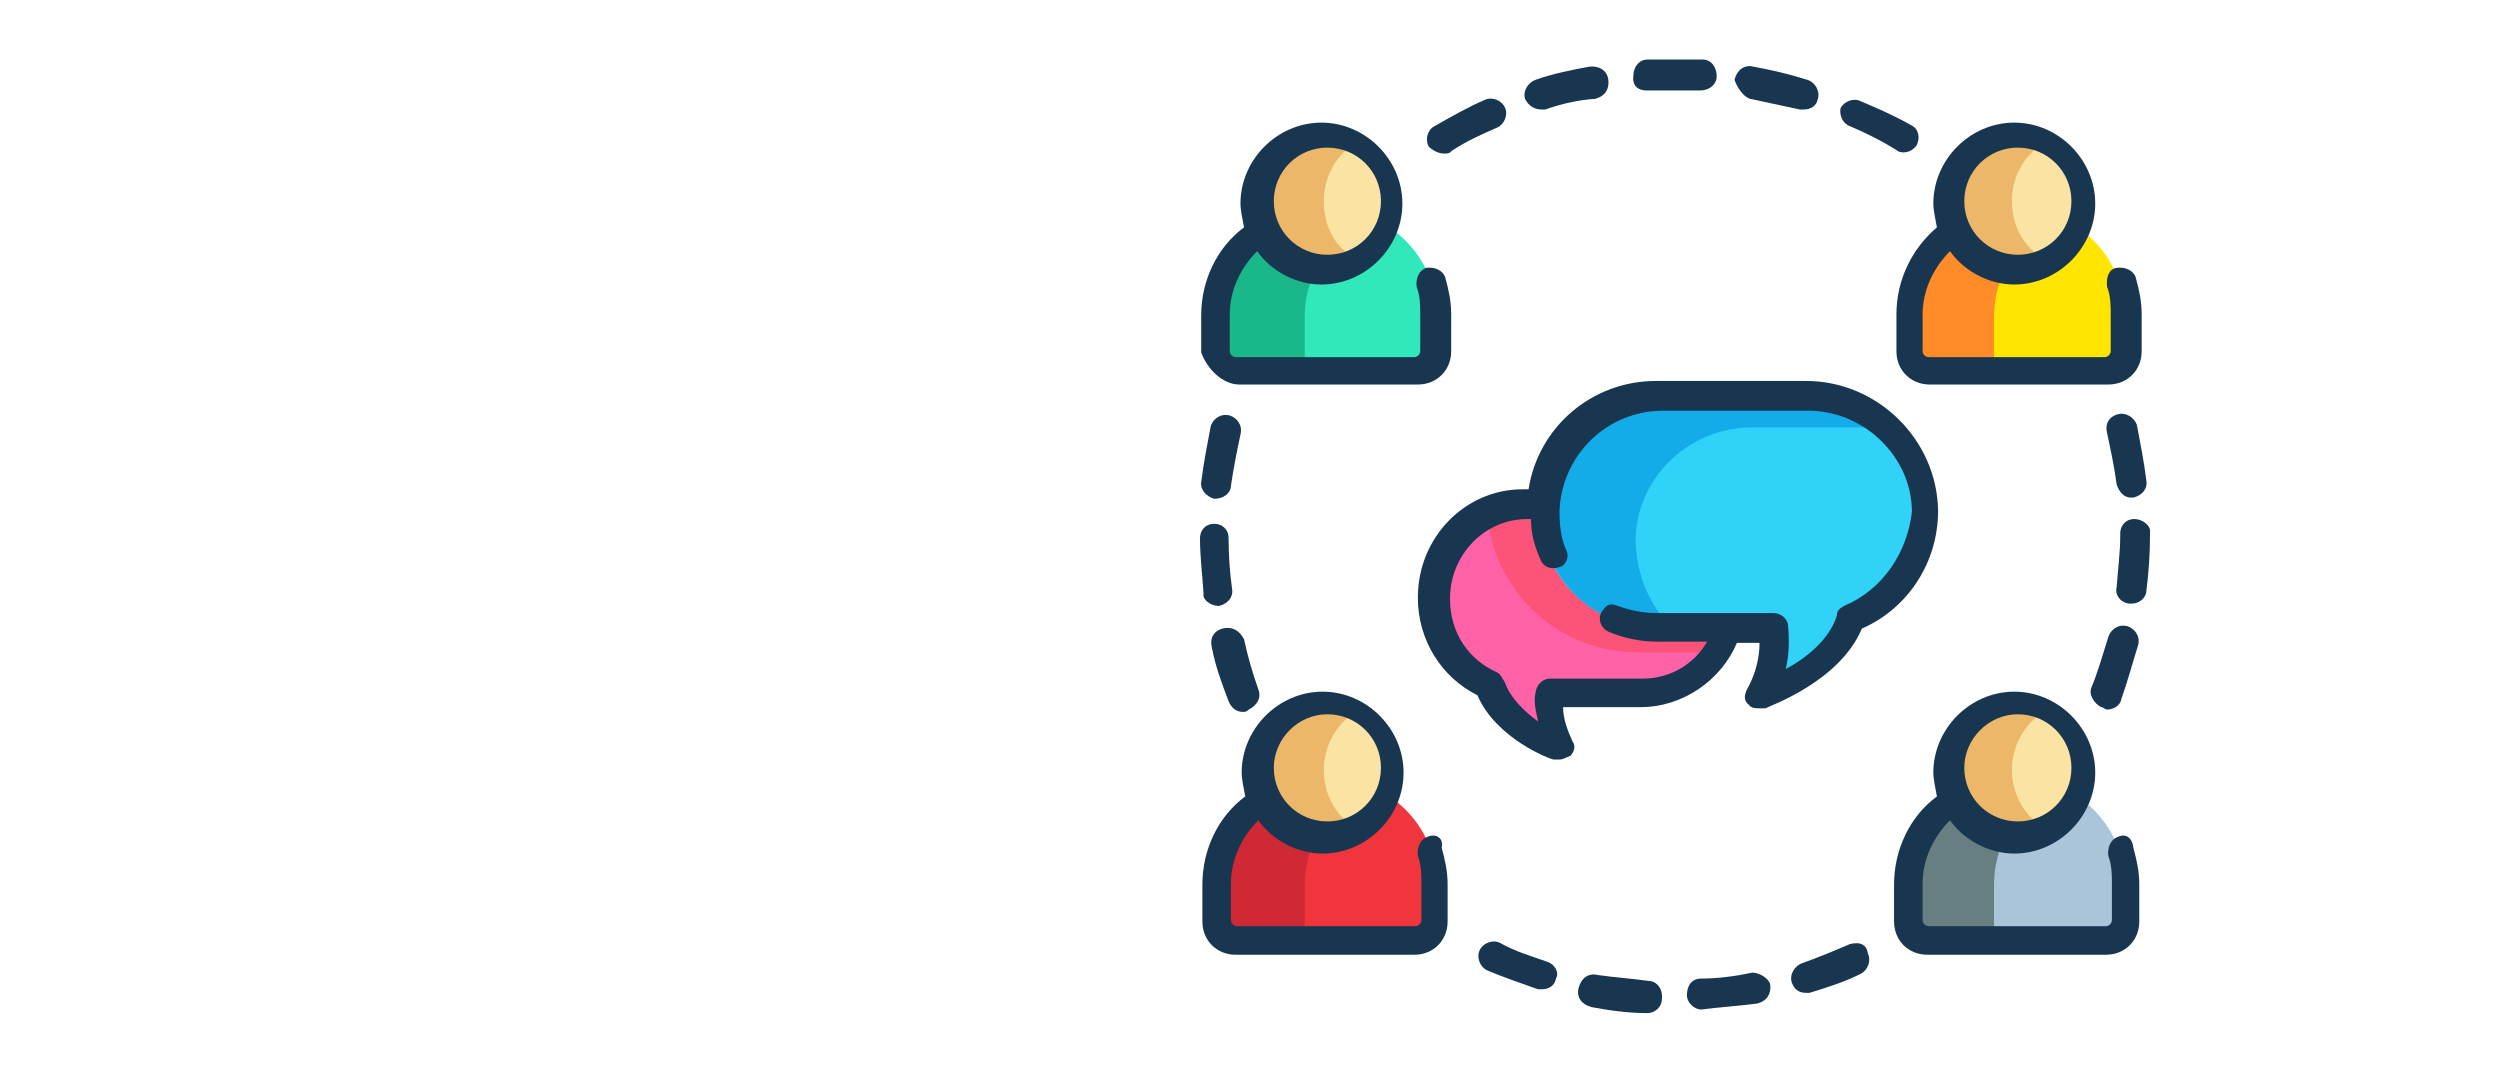 <?xml version="1.0" encoding="utf-8"?>
<!-- Generator: Adobe Illustrator 22.1.0, SVG Export Plug-In . SVG Version: 6.00 Build 0)  -->
<svg version="1.1" id="Layer_1" xmlns="http://www.w3.org/2000/svg" xmlns:xlink="http://www.w3.org/1999/xlink" x="0px" y="0px"
	 viewBox="0 0 210 90" style="enable-background:new 0 0 210 90;" xml:space="preserve">
<style type="text/css">
	.st0{fill:#31E8BB;}
	.st1{fill:#FF62A7;}
	.st2{fill:#FC5479;}
	.st3{fill:#31D2F7;}
	.st4{fill:#13ACE8;}
	.st5{fill:#FFE500;}
	.st6{fill:#F0353D;}
	.st7{fill:#AAC4DA;}
	.st8{fill:#1AB78A;}
	.st9{fill:#FF8C29;}
	.st10{fill:#CE2935;}
	.st11{fill:#687F82;}
	.st12{fill:#FBE4A3;}
	.st13{fill:#EDB769;}
	.st14{fill:#193651;}
</style>
<title>Artboard 19</title>
<g>
	<path class="st0" d="M119.4,31.2h-15.5c-0.6,0-1.2-0.6-1.2-1.2v-3.4c0-5,4-9,9-9l0,0c5,0,9,4,9,9V30
		C120.7,30.7,120,31.2,119.4,31.2z"/>
	<path class="st1" d="M128.4,61.4c-1.7-1.1-2.8-2.5-3.3-3.9c-2.9-1.2-4.8-4.2-4.8-7.4c0-4.3,3.4-7.9,7.8-7.9h9.8
		c4.2,0,7.8,3.6,7.8,7.9s-3.4,7.9-7.8,7.9h-7.6c0,0.6,0,1.4,0.2,2l0.3,2c0,0.3-0.3,0.5-0.5,0.3L128.4,61.4z"/>
	<path class="st2" d="M145.6,50.3c0-4.3-3.4-7.9-7.8-7.9h-9.8c-1.1,0-2.2,0.3-3.1,0.6c0.5,6.7,6,11.8,12.7,11.8h6.7
		C145.1,53.4,145.6,51.8,145.6,50.3z"/>
	<path class="st3" d="M148.7,55.9c0.3-1.1,0.3-2.2,0.2-3.1h-9.6c-5.4,0-9.9-4.3-9.9-9.6c-0.2-5.4,4.3-9.9,9.8-9.9h12.4
		c5.4,0,9.9,4.3,9.9,9.6c0,4-2.3,7.6-6,9.1c-0.8,2.5-3.1,4.2-4.8,5.1l-1.9,1.1c-0.3,0.2-0.6-0.2-0.5-0.3L148.7,55.9z"/>
	<path class="st4" d="M137.4,45.8c-0.2-5.4,4.3-9.9,9.8-9.9h11.2c-1.9-1.7-4.2-2.6-6.8-2.6h-12.4c-5.4,0-9.9,4.5-9.8,9.9
		c0.2,5.4,4.5,9.6,9.9,9.6h1.2C138.6,50.9,137.6,48.6,137.4,45.8z"/>
	<path class="st5" d="M177.2,31.2h-15.5c-0.6,0-1.2-0.6-1.2-1.2v-3.4c0-5,4-9,9-9l0,0c5,0,9,4,9,9V30
		C178.5,30.7,177.9,31.2,177.2,31.2z"/>
	<path class="st6" d="M119.4,79h-15.5c-0.6,0-1.2-0.6-1.2-1.2v-3.4c0-5,4-9,9-9l0,0c5,0,9,4,9,9v3.4C120.7,78.3,120,79,119.4,79z"/>
	<path class="st7" d="M177.2,79h-15.5c-0.6,0-1.2-0.6-1.2-1.2v-3.4c0-5,4-9,9-9l0,0c5,0,9,4,9,9v3.4C178.5,78.3,177.9,79,177.2,79z"
		/>
	<path class="st8" d="M109.6,30v-3.4c0-3.7,2.3-7,5.4-8.2c-1.1-0.5-2.2-0.6-3.4-0.6l0,0c-5,0-9,4-9,9v3.4c0,0.6,0.6,1.2,1.2,1.2h6.8
		C110.1,31.2,109.6,30.7,109.6,30z"/>
	<path class="st9" d="M167.5,30v-3.4c0-3.7,2.3-7,5.4-8.2c-1.1-0.5-2.2-0.6-3.4-0.6l0,0c-5,0-9,4-9,9v3.4c0,0.6,0.6,1.2,1.2,1.2h6.8
		C167.9,31.2,167.5,30.7,167.5,30z"/>
	<path class="st10" d="M109.6,77.7v-3.4c0-3.7,2.3-7,5.4-8.2c-1.1-0.5-2.2-0.6-3.4-0.6l0,0c-5,0-9,4-9,9v3.4c0,0.6,0.6,1.2,1.2,1.2
		h6.8C110.1,79,109.6,78.3,109.6,77.7z"/>
	<path class="st11" d="M167.5,77.7v-3.4c0-3.7,2.3-7,5.4-8.2c-1.1-0.5-2.2-0.6-3.4-0.6l0,0c-5,0-9,4-9,9v3.4c0,0.6,0.6,1.2,1.2,1.2
		h6.8C167.9,79,167.5,78.3,167.5,77.7z"/>
	<g>
		<path class="st12" d="M111.5,22.8c-3.3,0-5.7-2.6-5.7-5.7s2.6-5.7,5.7-5.7c3.3,0,5.7,2.6,5.7,5.7S114.8,22.8,111.5,22.8z"/>
		<path class="st12" d="M169.5,22.8c-3.3,0-5.7-2.6-5.7-5.7s2.6-5.7,5.7-5.7c3.3,0,5.7,2.6,5.7,5.7S172.6,22.8,169.5,22.8z"/>
		<path class="st12" d="M111.5,70.4c-3.3,0-5.7-2.6-5.7-5.7c0-3.1,2.6-5.7,5.7-5.7c3.3,0,5.7,2.6,5.7,5.7
			C117.2,67.8,114.8,70.4,111.5,70.4z"/>
		<path class="st12" d="M169.5,70.4c-3.3,0-5.7-2.6-5.7-5.7c0-3.1,2.6-5.7,5.7-5.7c3.3,0,5.7,2.6,5.7,5.7
			C175.2,67.8,172.6,70.4,169.5,70.4z"/>
	</g>
	<g>
		<path class="st13" d="M111.2,16.9c0-2.2,1.2-4.2,3.1-5.1c-0.8-0.5-1.7-0.6-2.8-0.6c-3.3,0-5.7,2.6-5.7,5.7s2.6,5.7,5.7,5.7
			c0.9,0,1.9-0.3,2.8-0.6C112.4,21.1,111.2,19.3,111.2,16.9z"/>
		<path class="st13" d="M169,16.9c0-2.2,1.2-4.2,3.1-5.1c-0.8-0.5-1.7-0.6-2.8-0.6c-3.3,0-5.7,2.6-5.7,5.7s2.6,5.7,5.7,5.7
			c0.9,0,1.9-0.3,2.8-0.6C170.3,21.1,169,19.3,169,16.9z"/>
		<path class="st13" d="M111.2,64.7c0-2.2,1.2-4.2,3.1-5.1c-0.8-0.5-1.7-0.6-2.8-0.6c-3.3,0-5.7,2.6-5.7,5.7c0,3.1,2.6,5.7,5.7,5.7
			c0.9,0,1.9-0.3,2.8-0.6C112.4,68.9,111.2,66.9,111.2,64.7z"/>
		<path class="st13" d="M169,64.7c0-2.2,1.2-4.2,3.1-5.1c-0.8-0.5-1.7-0.6-2.8-0.6c-3.3,0-5.7,2.6-5.7,5.7c0,3.1,2.6,5.7,5.7,5.7
			c0.9,0,1.9-0.3,2.8-0.6C170.3,68.9,169,66.9,169,64.7z"/>
	</g>
	<path class="st14" d="M121.3,12.9c0.2,0,0.5,0,0.6-0.2c1.2-0.8,2.5-1.4,3.9-2c0.6-0.3,0.9-1.1,0.6-1.7c-0.3-0.6-1.1-0.9-1.7-0.6
		c-1.4,0.6-2.8,1.4-4.2,2.2c-0.6,0.3-0.8,1.1-0.5,1.7C120.3,12.6,120.8,12.9,121.3,12.9z"/>
	<path class="st14" d="M147,8.3c1.4,0.3,2.8,0.6,4.2,0.9c0.2,0,0.3,0,0.3,0c0.6,0,1.1-0.3,1.2-0.9c0.2-0.6-0.2-1.4-0.9-1.6
		c-1.6-0.5-2.9-0.8-4.5-1.1c-0.8-0.2-1.4,0.3-1.6,1.1C145.9,7.3,146.4,8.1,147,8.3z"/>
	<path class="st14" d="M138.3,7.6L138.3,7.6c0.8,0,1.6,0,2.3,0l0,0c0.8,0,1.4,0,2.2,0s1.4-0.5,1.4-1.2S143.8,5,143,5s-1.6,0-2.3,0
		l0,0c-0.8,0-1.6,0-2.3,0s-1.2,0.6-1.2,1.4C137.1,7.2,137.6,7.6,138.3,7.6z"/>
	<path class="st14" d="M177.9,34.8c-0.8,0.2-1.1,0.9-0.9,1.6c0.3,1.4,0.6,2.8,0.8,4.3c0.2,0.6,0.6,1.1,1.2,1.1h0.2
		c0.8-0.2,1.2-0.8,1.1-1.4c-0.2-1.6-0.5-3.1-0.8-4.7C179.3,35.1,178.6,34.6,177.9,34.8z"/>
	<path class="st14" d="M175.7,57.7c-0.3,0.6,0.2,1.4,0.8,1.7c0.2,0,0.3,0.2,0.5,0.2c0.5,0,1.1-0.3,1.2-0.9c0.5-1.4,0.9-2.9,1.4-4.5
		c0.2-0.8-0.3-1.4-0.9-1.6c-0.8-0.2-1.4,0.3-1.6,0.9C176.6,55.1,176.2,56.5,175.7,57.7z"/>
	<path class="st14" d="M155.4,10.6c1.4,0.6,2.6,1.2,3.9,2c0.2,0.2,0.5,0.2,0.6,0.2c0.5,0,0.9-0.3,1.1-0.6c0.3-0.6,0.2-1.4-0.5-1.7
		c-1.4-0.8-2.8-1.4-4.2-2c-0.6-0.3-1.4,0-1.7,0.6C154.5,9.7,154.8,10.4,155.4,10.6z"/>
	<path class="st14" d="M102.7,52.8c-0.8,0.2-1.1,0.9-0.9,1.6c0.3,1.6,0.8,2.9,1.4,4.5c0.2,0.5,0.6,0.9,1.2,0.9c0.2,0,0.3,0,0.5-0.2
		c0.6-0.3,1.1-0.9,0.8-1.7c-0.5-1.4-0.9-2.8-1.2-4.2C104.1,52.9,103.4,52.6,102.7,52.8z"/>
	<path class="st14" d="M129.5,9.2c0.2,0,0.3,0,0.3,0c1.4-0.5,2.8-0.8,4.2-0.9c0.8-0.2,1.2-0.8,1.1-1.6s-0.8-1.2-1.6-1.1
		c-1.6,0.3-3.1,0.6-4.5,1.1c-0.6,0.2-1.1,0.9-0.9,1.6C128.4,8.9,128.9,9.2,129.5,9.2z"/>
	<path class="st14" d="M179.3,43.6c-0.8,0-1.2,0.6-1.2,1.2V45c0,1.4-0.2,2.9-0.3,4.3c-0.2,0.8,0.5,1.4,1.1,1.4h0.2
		c0.6,0,1.2-0.5,1.2-1.1c0.2-1.6,0.3-3.1,0.3-4.7v-0.2C180.7,44.2,180,43.6,179.3,43.6z"/>
	<path class="st14" d="M147.2,81.7c-1.4,0.3-2.9,0.5-4.3,0.5c-0.8,0-1.2,0.6-1.2,1.4c0,0.6,0.6,1.2,1.2,1.2l0,0
		c1.6-0.2,3.1-0.3,4.7-0.5c0.8-0.2,1.2-0.8,1.1-1.6C148.6,82.2,147.8,81.7,147.2,81.7z"/>
	<path class="st14" d="M138.5,82.4c-1.4-0.2-2.9-0.3-4.3-0.5c-0.8-0.2-1.4,0.3-1.6,1.1s0.3,1.4,1.1,1.6c1.6,0.3,3.1,0.5,4.7,0.5l0,0
		c0.6,0,1.2-0.5,1.2-1.2C139.7,83,139.1,82.4,138.5,82.4z"/>
	<path class="st14" d="M130,80.8c-1.4-0.5-2.8-0.9-4-1.6c-0.6-0.3-1.4,0-1.7,0.6c-0.3,0.6,0,1.4,0.6,1.7c1.4,0.6,2.9,1.1,4.3,1.6
		c0.2,0,0.3,0,0.3,0c0.6,0,1.1-0.3,1.2-0.9C131,81.7,130.6,81,130,80.8z"/>
	<path class="st14" d="M102,41.9C102,41.9,102.2,41.9,102,41.9c0.8,0,1.4-0.5,1.4-1.1c0.2-1.4,0.5-2.9,0.8-4.3
		c0.2-0.8-0.3-1.4-0.9-1.6c-0.8-0.2-1.4,0.3-1.6,0.9c-0.3,1.6-0.6,3.1-0.8,4.7C100.8,41.1,101.3,41.7,102,41.9z"/>
	<path class="st14" d="M155.4,79.3c-1.4,0.6-2.6,1.1-4,1.6c-0.6,0.2-1.1,0.9-0.9,1.6c0.2,0.6,0.6,0.9,1.2,0.9c0.2,0,0.3,0,0.3,0
		c1.6-0.5,2.9-0.9,4.3-1.6c0.6-0.3,0.9-1.1,0.6-1.7C156.8,79.3,156.2,79.1,155.4,79.3z"/>
	<path class="st14" d="M102.4,50.9c0.8-0.2,1.2-0.8,1.1-1.4c-0.2-1.4-0.3-2.9-0.3-4.3c0-0.8-0.6-1.2-1.2-1.2l0,0
		c-0.8,0-1.2,0.6-1.2,1.2c0,1.6,0.2,3.1,0.3,4.7C101,50.3,101.6,50.9,102.4,50.9C102.2,50.9,102.4,50.9,102.4,50.9z"/>
	<path class="st14" d="M104.1,32.3h15c1.6,0,2.8-1.2,2.8-2.8v-3.1c0-1.1-0.2-2-0.5-3.1c-0.2-0.6-0.9-0.9-1.6-0.8
		c-0.6,0.2-0.9,0.9-0.8,1.6c0.3,0.8,0.3,1.6,0.3,2.3v3.1c0,0.2-0.2,0.5-0.5,0.5h-15c-0.2,0-0.5-0.2-0.5-0.5v-3.1
		c0-2,0.9-3.9,2.3-5.3c1.2,1.7,3.3,2.8,5.4,2.8c3.7,0,6.8-3.1,6.8-6.8s-3.1-6.8-6.8-6.8c-3.7,0-6.8,3.1-6.8,6.8c0,0.6,0.2,1.4,0.3,2
		c-2.3,1.7-3.6,4.5-3.6,7.4v3.1C101.4,31,102.7,32.3,104.1,32.3z M111.5,12.4c2.5,0,4.5,2,4.5,4.5s-2,4.5-4.5,4.5
		c-2.5,0-4.5-2-4.5-4.5S109,12.4,111.5,12.4z"/>
	<path class="st14" d="M159.3,26.4v3.1c0,1.6,1.2,2.8,2.8,2.8h15c1.6,0,2.8-1.2,2.8-2.8v-3.1c0-1.1-0.2-2-0.5-3.1
		c-0.2-0.6-0.9-0.9-1.6-0.8s-0.9,0.9-0.8,1.6c0.3,0.8,0.3,1.6,0.3,2.3v3.1c0,0.2-0.2,0.5-0.5,0.5H162c-0.2,0-0.5-0.2-0.5-0.5v-3.1
		c0-2,0.9-3.9,2.3-5.3c1.2,1.7,3.3,2.8,5.4,2.8c3.7,0,6.8-3.1,6.8-6.8s-3.1-6.8-6.8-6.8c-3.7,0-6.8,3.1-6.8,6.8c0,0.6,0.2,1.4,0.3,2
		C160.7,20.8,159.3,23.4,159.3,26.4z M169.5,12.4c2.5,0,4.5,2,4.5,4.5s-2,4.5-4.5,4.5c-2.5,0-4.5-2-4.5-4.5S167,12.4,169.5,12.4z"/>
	<path class="st14" d="M177.9,70.3c-0.6,0.2-0.9,0.9-0.8,1.6c0.3,0.8,0.3,1.6,0.3,2.3v3.1c0,0.2-0.2,0.5-0.5,0.5H162
		c-0.2,0-0.5-0.2-0.5-0.5v-3.1c0-2,0.9-3.9,2.3-5.3c1.2,1.7,3.3,2.8,5.4,2.8c3.7,0,6.8-3.1,6.8-6.8c0-3.7-3.1-6.8-6.8-6.8
		c-3.7,0-6.8,3.1-6.8,6.8c0,0.6,0.2,1.4,0.3,2c-2.3,1.7-3.6,4.5-3.6,7.4v3.1c0,1.6,1.2,2.8,2.8,2.8h15c1.6,0,2.8-1.2,2.8-2.8v-3.1
		c0-1.1-0.2-2-0.5-3.1C179.1,70.3,178.5,70,177.9,70.3z M169.5,60c2.5,0,4.5,2,4.5,4.5c0,2.5-2,4.5-4.5,4.5c-2.5,0-4.5-2-4.5-4.5
		C165,62.1,167,60,169.5,60z"/>
	<path class="st14" d="M119.9,70.3c-0.6,0.2-0.9,0.9-0.8,1.6c0.3,0.8,0.3,1.6,0.3,2.3v3.1c0,0.2-0.2,0.5-0.5,0.5h-15
		c-0.2,0-0.5-0.2-0.5-0.5v-3.1c0-2,0.9-3.9,2.3-5.3c1.2,1.7,3.3,2.8,5.4,2.8c3.7,0,6.8-3.1,6.8-6.8c0-3.7-3.1-6.8-6.8-6.8
		c-3.7,0-6.8,3.1-6.8,6.8c0,0.6,0.2,1.4,0.3,2c-2.3,1.7-3.6,4.5-3.6,7.4v3.1c0,1.6,1.2,2.8,2.8,2.8h15c1.6,0,2.8-1.2,2.8-2.8v-3.1
		c0-1.1-0.2-2-0.5-3.1C121.3,70.3,120.5,70,119.9,70.3z M111.5,60c2.5,0,4.5,2,4.5,4.5c0,2.5-2,4.5-4.5,4.5c-2.5,0-4.5-2-4.5-4.5
		C107,62.1,109,60,111.5,60z"/>
	<path class="st14" d="M151.7,32h-12.6c-5.4,0-9.9,3.9-10.7,9.1h-0.5c-4.8,0-8.8,4-8.8,9.1c0,3.6,2,6.7,5,8.2
		c1.6,3.7,6.2,5.4,6.4,5.4s0.3,0,0.5,0c0.3,0,0.6-0.2,0.9-0.3c0.3-0.3,0.5-0.8,0.2-1.2c-0.5-1.1-0.8-2-0.8-2.9h6.5
		c3.6,0,6.8-2.3,8.1-5.4h1.9c0,1.2-0.3,2.6-1.1,4c-0.2,0.5-0.2,0.9,0.2,1.2c0.2,0.3,0.6,0.3,0.9,0.3c0.2,0,0.3,0,0.5,0
		c0.3-0.2,6.2-2.2,8.1-6.7c3.9-1.7,6.4-5.6,6.4-9.9C162.7,36.9,157.7,32,151.7,32z M154.9,50.9c-0.3,0.2-0.6,0.3-0.6,0.8
		c-0.6,2-2.6,3.6-4.3,4.5c0.3-1.2,0.3-2.5,0.2-3.6c0-0.6-0.6-1.1-1.2-1.1h-9.8c-1.1,0-2.2-0.2-3.3-0.6c-0.5-0.2-0.9-0.2-1.2,0.3l0,0
		c-0.6,0.6-0.3,1.6,0.5,1.9c1.2,0.5,2.6,0.8,4,0.8h4.2c-1.1,1.9-3.1,3.1-5.4,3.1h-7.8c-0.6,0-1.1,0.5-1.2,1.1
		c-0.2,0.8,0,1.6,0.2,2.5c-1.1-0.8-2.3-1.9-2.8-3.3c-0.2-0.3-0.3-0.6-0.6-0.8c-2.5-1.1-4-3.4-4-6.2c0-3.7,2.9-6.7,6.5-6.7h0.3
		c0,1.2,0.3,2.3,0.8,3.4c0.3,0.8,1.2,0.9,1.9,0.5l0,0c0.3-0.3,0.5-0.8,0.3-1.2c-0.5-1.1-0.6-2.2-0.6-3.4c0.2-4.7,4-8.4,8.7-8.4h12.2
		c4.7,0,8.7,3.9,8.7,8.5C160.2,46.4,158.2,49.5,154.9,50.9z"/>
</g>
</svg>
